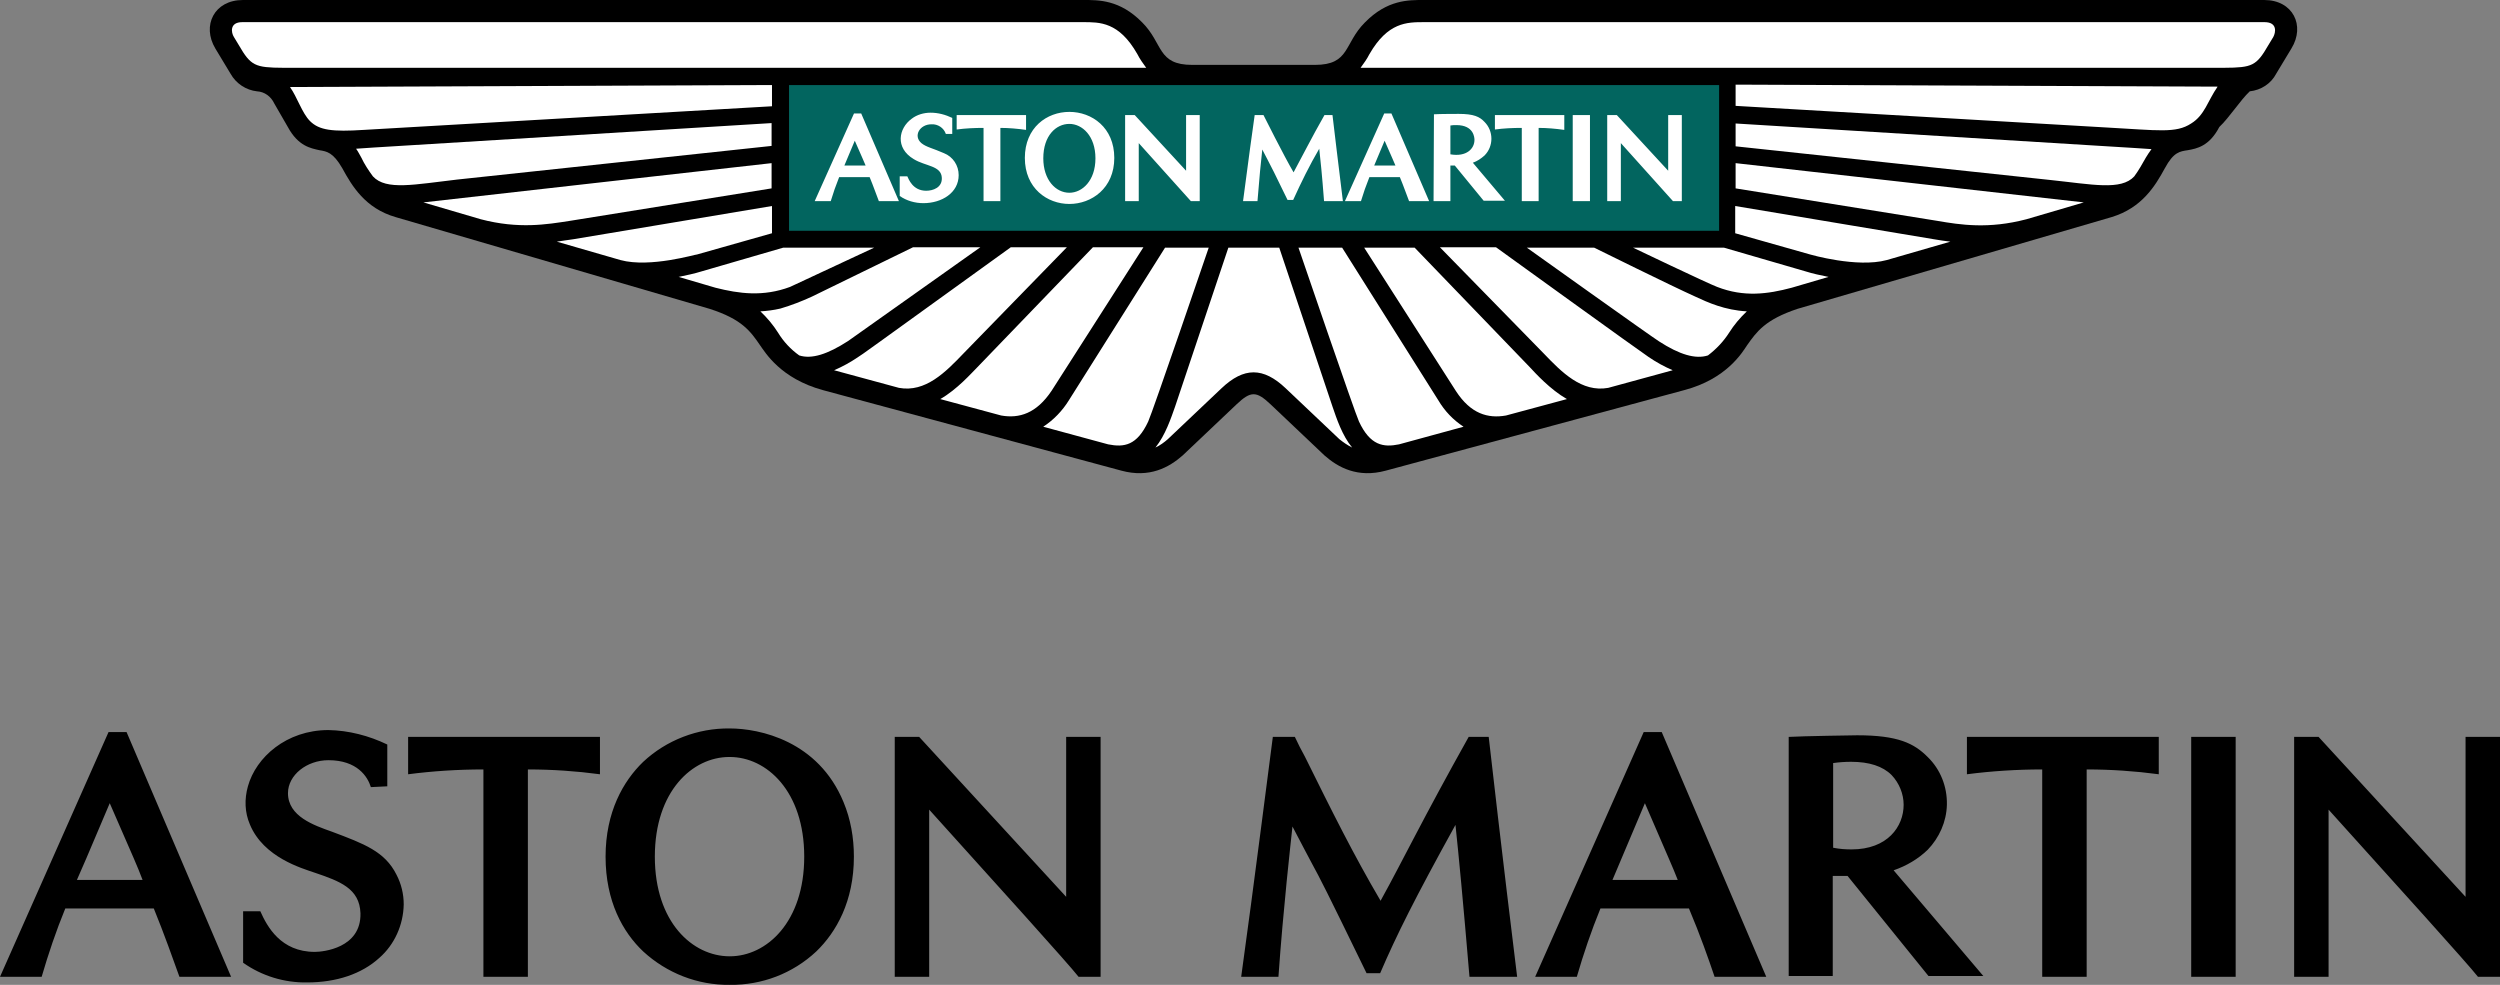 <svg width="2145" height="845" xmlns="http://www.w3.org/2000/svg" xmlns:xlink="http://www.w3.org/1999/xlink" xml:space="preserve" overflow="hidden"><rect width="100%" height="100%" fill="#808080" stroke="none"/><defs><clipPath id="clip0"><rect x="1128" y="818" width="2145" height="845"/></clipPath></defs><g clip-path="url(#clip0)" transform="translate(-1128 -818)"><path d="M1336.46 818 2057.5 818C2070.56 818 2088.78 817.657 2108.02 837.247 2126.24 855.462 2120.74 873.677 2150.98 873.677L2256.15 873.677C2286.39 873.677 2280.89 855.462 2299.11 837.247 2318.35 817.657 2336.57 818 2349.63 818L3070.67 818C3095.42 818 3106.07 839.996 3094.04 859.586L3080.98 881.237C3076.51 889.83 3067.92 895.328 3058.3 896.359 3050.17 903.978 3041.06 918.527 3032.18 926.947 3023.59 943.444 3012.93 945.506 3005.03 946.88 2998.5 947.911 2993 948.255 2985.44 962.346 2977.19 977.468 2965.85 996.37 2939.73 1004.27L2670.28 1082.98C2642.45 1092.26 2635.23 1102.57 2626.98 1114.25 2622.86 1120.44 2609.45 1143.12 2573.02 1152.74L2316.98 1221.82C2292.92 1228.35 2276.08 1219.07 2264.4 1208.76L2218 1164.77C2205.97 1153.43 2201.16 1153.43 2189.13 1164.77L2142.73 1208.76C2131.05 1219.07 2114.21 1228.35 2090.15 1221.82L1834.11 1152.74C1797.68 1142.78 1784.62 1120.44 1780.15 1114.25 1771.9 1102.22 1764.68 1091.91 1736.85 1082.98L1467.4 1004.27C1441.28 996.714 1429.94 977.468 1421.69 962.346 1413.79 948.599 1408.29 947.911 1402.1 946.88 1394.54 945.162 1383.89 943.444 1374.95 926.947L1363.26 906.67C1360.51 900.827 1355.02 896.703 1348.49 896.359 1339.21 895.328 1330.61 889.83 1325.8 881.237L1312.74 859.586C1301.06 839.996 1311.71 818 1336.46 818Z" fill-rule="evenodd"/><rect x="1805" y="891" width="798" height="125" fill="#02655F"/><path d="M2316 938.731 2307.06 960.026 2325.29 960.026C2323.57 956.248 2323.23 954.874 2316 938.731ZM1861.41 938.731 1852.47 960.026 1870.7 960.026C1868.98 956.248 1868.64 954.874 1861.41 938.731ZM2377.6 925.335C2375.88 925.335 2374.16 925.335 2372.44 925.678L2372.44 950.409C2386.2 952.813 2393.09 945.6 2393.09 938.044 2393.09 936.326 2392.74 925.335 2377.6 925.335ZM2045.52 924.304C2034.16 924.304 2023.15 934.266 2023.15 953.844 2023.15 972.391 2033.82 983.383 2045.52 983.383 2056.53 983.383 2067.89 973.078 2067.89 953.844 2067.89 934.609 2056.53 924.304 2045.52 924.304ZM2506.99 916.748 2515.25 916.748 2559.3 964.492 2559.3 916.748 2571 916.748 2571 990.596 2563.43 990.596 2518.69 940.791 2518.69 990.596 2506.99 990.596ZM2477.4 916.748 2492.19 916.748 2492.19 990.596 2477.4 990.596ZM2410.64 916.748 2470.17 916.748 2470.17 929.457C2462.94 928.426 2455.37 927.739 2448.15 927.739L2448.15 990.596 2433.69 990.596 2433.69 927.739C2426.12 927.739 2418.21 928.083 2410.64 929.113ZM2204.51 916.748 2212.08 916.748C2212.08 916.748 2229.97 952.47 2237.89 965.865 2246.83 949.379 2252.68 937.357 2264.38 916.748L2271.27 916.748C2272.64 927.396 2276.43 961.057 2280.21 990.596L2264.04 990.596C2262.32 967.926 2260.94 954.874 2259.91 945.6 2251.65 959.683 2244.42 974.452 2237.54 989.565L2232.72 989.565C2220.68 964.835 2219.3 962.087 2215.86 955.561L2211.04 946.287C2210.01 955.217 2208.29 972.735 2206.91 990.596L2194.53 990.596C2197.97 964.492 2203.82 920.526 2204.51 916.748ZM2093.35 916.748 2101.61 916.748 2145.66 964.492 2145.66 916.748 2157.36 916.748 2157.36 990.596 2149.79 990.596 2105.05 940.791 2105.05 990.596 2093.35 990.596ZM1948.82 916.748 2008.35 916.748 2008.35 929.457C2001.13 928.426 1993.56 927.739 1986.33 927.739L1986.33 990.596 1971.88 990.596 1971.88 927.739C1964.31 927.739 1956.39 928.083 1948.82 929.113ZM2379.67 915.718C2392.4 915.718 2397.56 918.122 2401.69 922.587 2409.6 930.487 2409.6 943.539 2401.69 951.439 2398.59 954.187 2395.5 956.248 2391.71 957.622L2419.24 990.252 2401 990.252 2376.22 960.026 2372.44 960.026 2372.44 990.596 2357.99 990.596 2358.33 916.061C2362.8 915.718 2379.67 915.718 2379.67 915.718ZM2315.66 915.374 2321.85 915.374 2354.2 990.596 2336.99 990.596C2334.93 985.444 2332.52 978.231 2329.08 969.987L2302.93 969.987C2300.17 976.857 2297.76 983.726 2295.7 990.596L2281.93 990.596ZM1860.72 915.374 1866.92 915.374 1899.27 990.596 1882.06 990.596C1880 985.444 1877.59 978.231 1874.15 969.987L1847.99 969.987C1845.24 976.857 1842.83 983.726 1840.77 990.596L1827 990.596ZM1926.45 914.687C1932.99 914.687 1939.18 916.405 1945.03 919.152L1945.03 932.892 1939.53 932.892C1937.81 927.739 1932.65 924.304 1927.14 924.648 1917.16 924.648 1911.31 934.609 1918.54 940.791 1922.67 944.226 1928.52 945.257 1937.81 949.379 1945.72 952.47 1950.54 960.026 1950.54 968.27 1950.54 983.383 1936.09 992.313 1920.26 992.313 1913.03 992.313 1905.8 990.252 1899.95 986.131L1899.95 969.644 1899.95 969.3 1906.49 969.3C1907.53 971.361 1910.97 981.666 1922.67 981.666 1928.52 981.666 1936.43 978.918 1936.09 970.674 1935.74 960.026 1921.98 960.713 1912 954.531 1895.82 944.913 1898.92 928.083 1910.28 919.839 1914.75 916.405 1920.6 914.687 1926.45 914.687ZM2045.52 914C2064.79 914 2084.06 927.396 2084.06 953.5 2084.06 979.605 2064.45 993 2045.52 993 2026.59 993 2007.32 979.605 2007.32 953.5 2007.32 927.396 2026.25 914 2045.52 914Z" fill="#FFFFFF" fill-rule="evenodd"/><path d="M2539.33 1507.14C2515.96 1562.31 2515.96 1562.65 2511.49 1573L2567.51 1573C2562.35 1559.9 2562.01 1559.9 2539.33 1507.14ZM1222.16 1507.14C1200.16 1558.86 1200.16 1559.21 1193.98 1573L1250.34 1573C1245.18 1559.55 1244.84 1559.21 1222.16 1507.14ZM2716.3 1471.63C2711.15 1471.63 2705.99 1471.97 2701.18 1472.66L2700.84 1472.66 2700.84 1545.41 2701.18 1545.41C2706.34 1546.45 2711.49 1546.79 2716.65 1546.79 2747.57 1546.79 2761.32 1527.14 2761.32 1508.52 2761.32 1499.21 2757.54 1489.9 2751.01 1483.01 2743.45 1475.42 2731.77 1471.63 2716.3 1471.63ZM1753.77 1467.49C1722.15 1467.49 1689.85 1496.8 1689.85 1553 1689.85 1609.2 1722.15 1638.51 1754.11 1638.51 1785.73 1638.51 1818.03 1609.2 1818.03 1553 1818.03 1496.8 1785.73 1467.49 1754.11 1467.49ZM3096.37 1450.25 3117.33 1450.25 3243.45 1587.48 3243.45 1450.25 3273 1450.25 3273 1656.1 3254.1 1656.1C3245.51 1645.06 3184.34 1577.48 3125.92 1512.66L3125.92 1656.1 3096.37 1656.1ZM3008.05 1450.25 3046.2 1450.25 3046.2 1656.1 3008.05 1656.1ZM2815.62 1450.25 2980.22 1450.25 2980.22 1482.32C2959.6 1479.56 2938.98 1478.18 2918.36 1478.18L2918.36 1656.1 2880.22 1656.1 2880.22 1478.18C2858.57 1478.18 2836.92 1479.56 2815.62 1482.32ZM2220.09 1450.25 2238.99 1450.25C2241.74 1456.11 2244.49 1461.63 2247.58 1467.14 2270.95 1514.38 2289.5 1551.62 2312.18 1590.24L2312.53 1590.93 2312.87 1590.24C2323.18 1571.62 2332.11 1554.03 2341.05 1537.14 2354.79 1510.93 2369.23 1484.04 2388.13 1450.25L2405.31 1450.25C2406 1456.8 2417.68 1558.52 2429.71 1656.1L2388.81 1656.1C2383.32 1590.93 2379.54 1551.62 2376.79 1525.76 2341.74 1589.2 2326.27 1620.24 2312.18 1652.99L2300.5 1652.99C2265.1 1580.24 2261.32 1573 2253.08 1557.83 2249.64 1551.28 2245.52 1543.69 2236.93 1527.14 2235.55 1540.24 2229.02 1597.48 2224.9 1656.1L2192.94 1656.1C2203.25 1582.31 2219.06 1457.49 2220.09 1450.25ZM1895.69 1450.25 1916.65 1450.25 2042.77 1587.48 2042.77 1450.25 2072.32 1450.25 2072.32 1656.1 2053.42 1656.1C2044.83 1645.06 1983.66 1577.48 1925.24 1512.66L1925.24 1656.1 1895.69 1656.1ZM1478.17 1450.25 1642.77 1450.25 1642.77 1482.32C1622.15 1479.56 1601.54 1478.18 1580.92 1478.18L1580.92 1656.1 1542.77 1656.1 1542.77 1478.18C1521.12 1478.18 1499.47 1479.56 1478.17 1482.32ZM2721.46 1448.87C2756.51 1448.87 2770.25 1455.77 2781.94 1467.49 2792.94 1478.18 2798.78 1493 2798.43 1508.52 2798.09 1523 2791.9 1536.79 2781.94 1547.14 2773.69 1555.07 2763.73 1560.93 2752.73 1564.72L2829.7 1655.41 2782.63 1655.41 2713.21 1569.55 2700.5 1569.55 2700.5 1655.41 2662.7 1655.41 2662.7 1450.25 2663.04 1450.25C2674.04 1449.56 2720.77 1448.87 2721.46 1448.87ZM2538.3 1446.11 2553.76 1446.11 2643.45 1656.1 2599.12 1656.1C2593.97 1640.92 2586.75 1620.24 2577.13 1597.48L2501.18 1597.48C2493.28 1616.79 2486.75 1636.1 2480.91 1656.1L2445.17 1656.1ZM1221.13 1446.11 1236.59 1446.11 1326.28 1656.1 1281.95 1656.1C1276.45 1640.92 1269.24 1620.24 1259.96 1597.48L1184.01 1597.48C1176.11 1616.79 1169.58 1636.1 1163.74 1656.1L1128 1656.1ZM1409.78 1444.39C1427.31 1444.73 1444.49 1449.21 1460.3 1456.8L1460.3 1492.66 1446.21 1493.35C1443.46 1484.38 1434.53 1470.25 1409.78 1470.25 1391.23 1470.25 1375.08 1483.01 1375.08 1498.52 1375.08 1518.52 1397.41 1526.11 1412.88 1531.62 1440.37 1541.97 1458.24 1548.52 1468.2 1568.52 1472.33 1576.45 1474.39 1585.07 1474.39 1594.03 1474.05 1611.62 1466.48 1628.51 1453.43 1639.89 1438.31 1653.68 1416.66 1660.92 1391.57 1660.92 1371.98 1661.27 1352.74 1655.41 1336.59 1644.03L1336.59 1599.89 1351.37 1599.89C1357.21 1613 1368.89 1634.72 1398.1 1634.72 1404.97 1634.72 1437.96 1631.61 1437.28 1601.62 1436.59 1580.24 1419.41 1574.03 1398.1 1566.79 1387.1 1563 1354.11 1553.69 1342.43 1525.42 1337.96 1515.07 1337.62 1503.69 1340.71 1492.66 1347.59 1467.83 1373.7 1444.39 1409.78 1444.39ZM1754.11 1443.01C1779.88 1443.01 1830.06 1453.7 1851.71 1506.11 1857.89 1520.93 1860.64 1536.79 1860.64 1553 1860.64 1591.27 1845.52 1617.82 1828.34 1634.37 1808.06 1653.34 1781.6 1663.34 1754.11 1662.99 1726.62 1663.34 1700.16 1652.99 1679.89 1634.37 1662.36 1617.82 1647.58 1591.27 1647.58 1553 1647.58 1514.73 1662.7 1488.18 1679.89 1471.63 1699.82 1453.01 1726.62 1442.66 1754.11 1443.01Z" fill-rule="evenodd"/><path d="M2529.14 1030.5 2607.18 1030.5 2676.96 1050.78C2683.5 1052.84 2690.03 1054.21 2696.9 1055.59L2665.28 1064.87C2644.65 1070.37 2624.37 1073.12 2601.33 1064.18 2593.08 1061.09 2529.14 1030.5 2529.14 1030.5ZM2438.04 1030.5 2495.79 1030.5C2495.79 1030.5 2562.49 1063.49 2582.43 1072.43 2593.43 1077.58 2607.87 1084.11 2626.77 1085.15 2620.93 1090.64 2615.77 1096.83 2611.65 1103.36 2606.83 1110.92 2600.65 1117.45 2593.43 1122.95 2582.77 1126.39 2569.02 1122.26 2551.49 1110.92 2546.33 1107.83 2438.04 1030.5 2438.04 1030.5ZM2298.47 1030.5 2341.78 1030.5 2440.45 1132.92C2445.26 1138.07 2457.98 1152.16 2472.42 1160.41L2420.16 1174.5C2404.69 1177.25 2389.91 1173.13 2377.19 1153.54ZM2242.09 1030.5 2279.56 1030.5 2362.07 1161.44C2367.57 1170.72 2374.79 1178.29 2383.72 1184.13L2328.38 1199.25C2314.97 1202 2303.62 1200.28 2294 1179.66 2290.56 1172.44 2242.09 1030.5 2242.09 1030.5ZM2181.93 1030.5 2225.59 1030.5 2271.31 1166.94C2274.75 1176.91 2279.56 1191.69 2288.15 1202 2284.03 1199.94 2280.59 1197.53 2277.15 1194.78L2231.09 1151.13C2211.84 1132.92 2195.33 1132.92 2176.08 1151.13L2130.02 1194.78C2126.92 1197.53 2123.14 1200.28 2119.36 1202 2127.95 1191.35 2132.77 1176.57 2136.2 1166.94ZM2127.61 1030.5 2165.08 1030.5C2165.08 1030.5 2116.61 1172.44 2113.17 1179.66 2103.55 1200.28 2092.55 1202 2078.79 1199.25L2023.1 1184.13C2032.04 1178.29 2039.6 1170.38 2045.1 1161.44ZM1799.99 1030.5 1878.03 1030.5 1805.84 1064.18C1782.8 1072.77 1762.18 1070.02 1741.89 1064.87L1710.27 1055.59C1716.8 1054.21 1723.67 1052.84 1730.2 1050.78ZM2363.44 1030.15 2411.57 1030.15C2411.57 1030.15 2536.7 1120.55 2542.55 1124.33 2549.08 1128.79 2555.96 1132.57 2563.18 1135.67L2507.83 1150.79C2485.14 1154.91 2467.95 1137.39 2452.48 1121.23ZM2065.73 1030.15 2109.05 1030.15 2030.32 1153.2C2017.26 1172.79 2002.48 1177.25 1987.01 1174.5L1934.75 1160.41C1949.19 1152.16 1961.57 1138.07 1966.72 1132.92ZM1995.26 1030.15 2043.39 1030.15 1954.69 1121.23C1939.22 1137.39 1922.03 1154.91 1899.34 1150.79L1843.65 1135.67C1850.87 1132.57 1857.75 1128.79 1864.28 1124.33 1870.12 1120.55 1863.25 1125.36 1995.26 1030.15ZM1911.38 1030.15 1969.13 1030.15 1855.68 1110.58C1838.15 1121.92 1824.4 1126.39 1813.74 1122.95 1806.52 1117.8 1800.34 1111.27 1795.52 1103.36 1791.4 1096.83 1786.24 1090.64 1780.4 1085.15 1786.24 1084.8 1791.74 1084.11 1797.59 1082.74 1806.87 1079.99 1815.81 1076.55 1824.74 1072.43ZM2616.8 994.754 2787.32 1023.28C2793.16 1024.31 2796.26 1024.66 2801.41 1025.34L2746.75 1041.15C2721.31 1048.03 2681.09 1036.34 2681.09 1036.34L2616.8 1018.13ZM1790.37 994.754 1790.37 1018.13 1726.08 1036.34C1725.39 1036 1685.86 1048.03 1660.42 1041.15L1605.76 1025.34C1610.91 1024.66 1614.01 1023.97 1619.85 1023.28ZM2617.15 957.979 2915.89 991.661 2866.73 1006.1C2834.07 1014.69 2810.01 1010.91 2790.07 1007.47L2617.15 979.632ZM1790.02 957.979 1790.02 979.632 1617.1 1007.47C1597.16 1010.56 1573.1 1014.69 1540.44 1006.1L1491.28 991.661C1523.94 987.88 1790.02 957.979 1790.02 957.979ZM2617.15 923.954 2958.52 944.919C2967.8 945.607 2968.83 945.607 2973.99 945.95 2972.27 948.356 2970.55 950.762 2969.17 953.168 2966.08 958.667 2962.99 964.166 2959.21 969.321 2947.86 981.694 2923.11 976.195 2887.01 972.414L2617.15 943.544ZM1790.02 923.61 1790.02 943.2 1520.16 972.071C1484.06 976.195 1459.31 981.694 1447.96 969.321 1444.18 964.166 1440.74 959.01 1437.99 953.168 1436.62 950.762 1435.24 948.012 1433.53 945.607 1438.68 945.263 1439.37 945.263 1448.65 944.575ZM1790.37 890.959 1790.37 909.175 1440.06 929.453C1413.24 931.171 1401.9 929.797 1393.99 921.892 1387.12 915.018 1382.99 901.27 1376.8 892.678ZM2617.15 890.616 3030.71 892.334C3022.12 904.707 3019.71 916.736 3008.02 923.954 2994.96 932.546 2979.83 929.797 2935.48 927.391L2617.15 908.831ZM2349.69 837 3070.93 837C3082.28 837 3080.56 845.936 3078.5 849.716L3070.59 862.777C3061.65 876.524 3056.15 876.181 3026.24 876.181L2295.37 876.181C2298.12 872.4 2300.87 868.62 2302.94 864.495 2318.75 837 2335.25 837 2349.69 837ZM1335.89 837 2057.14 837C2071.57 837 2088.08 836.656 2103.89 864.495 2105.95 868.62 2108.7 872.4 2111.45 876.181L1380.93 876.181C1351.36 876.181 1345.52 876.524 1336.58 862.777L1328.67 849.716C1326.27 845.936 1324.89 837 1335.89 837Z" fill="#FFFFFF" fill-rule="evenodd"/></g></svg>